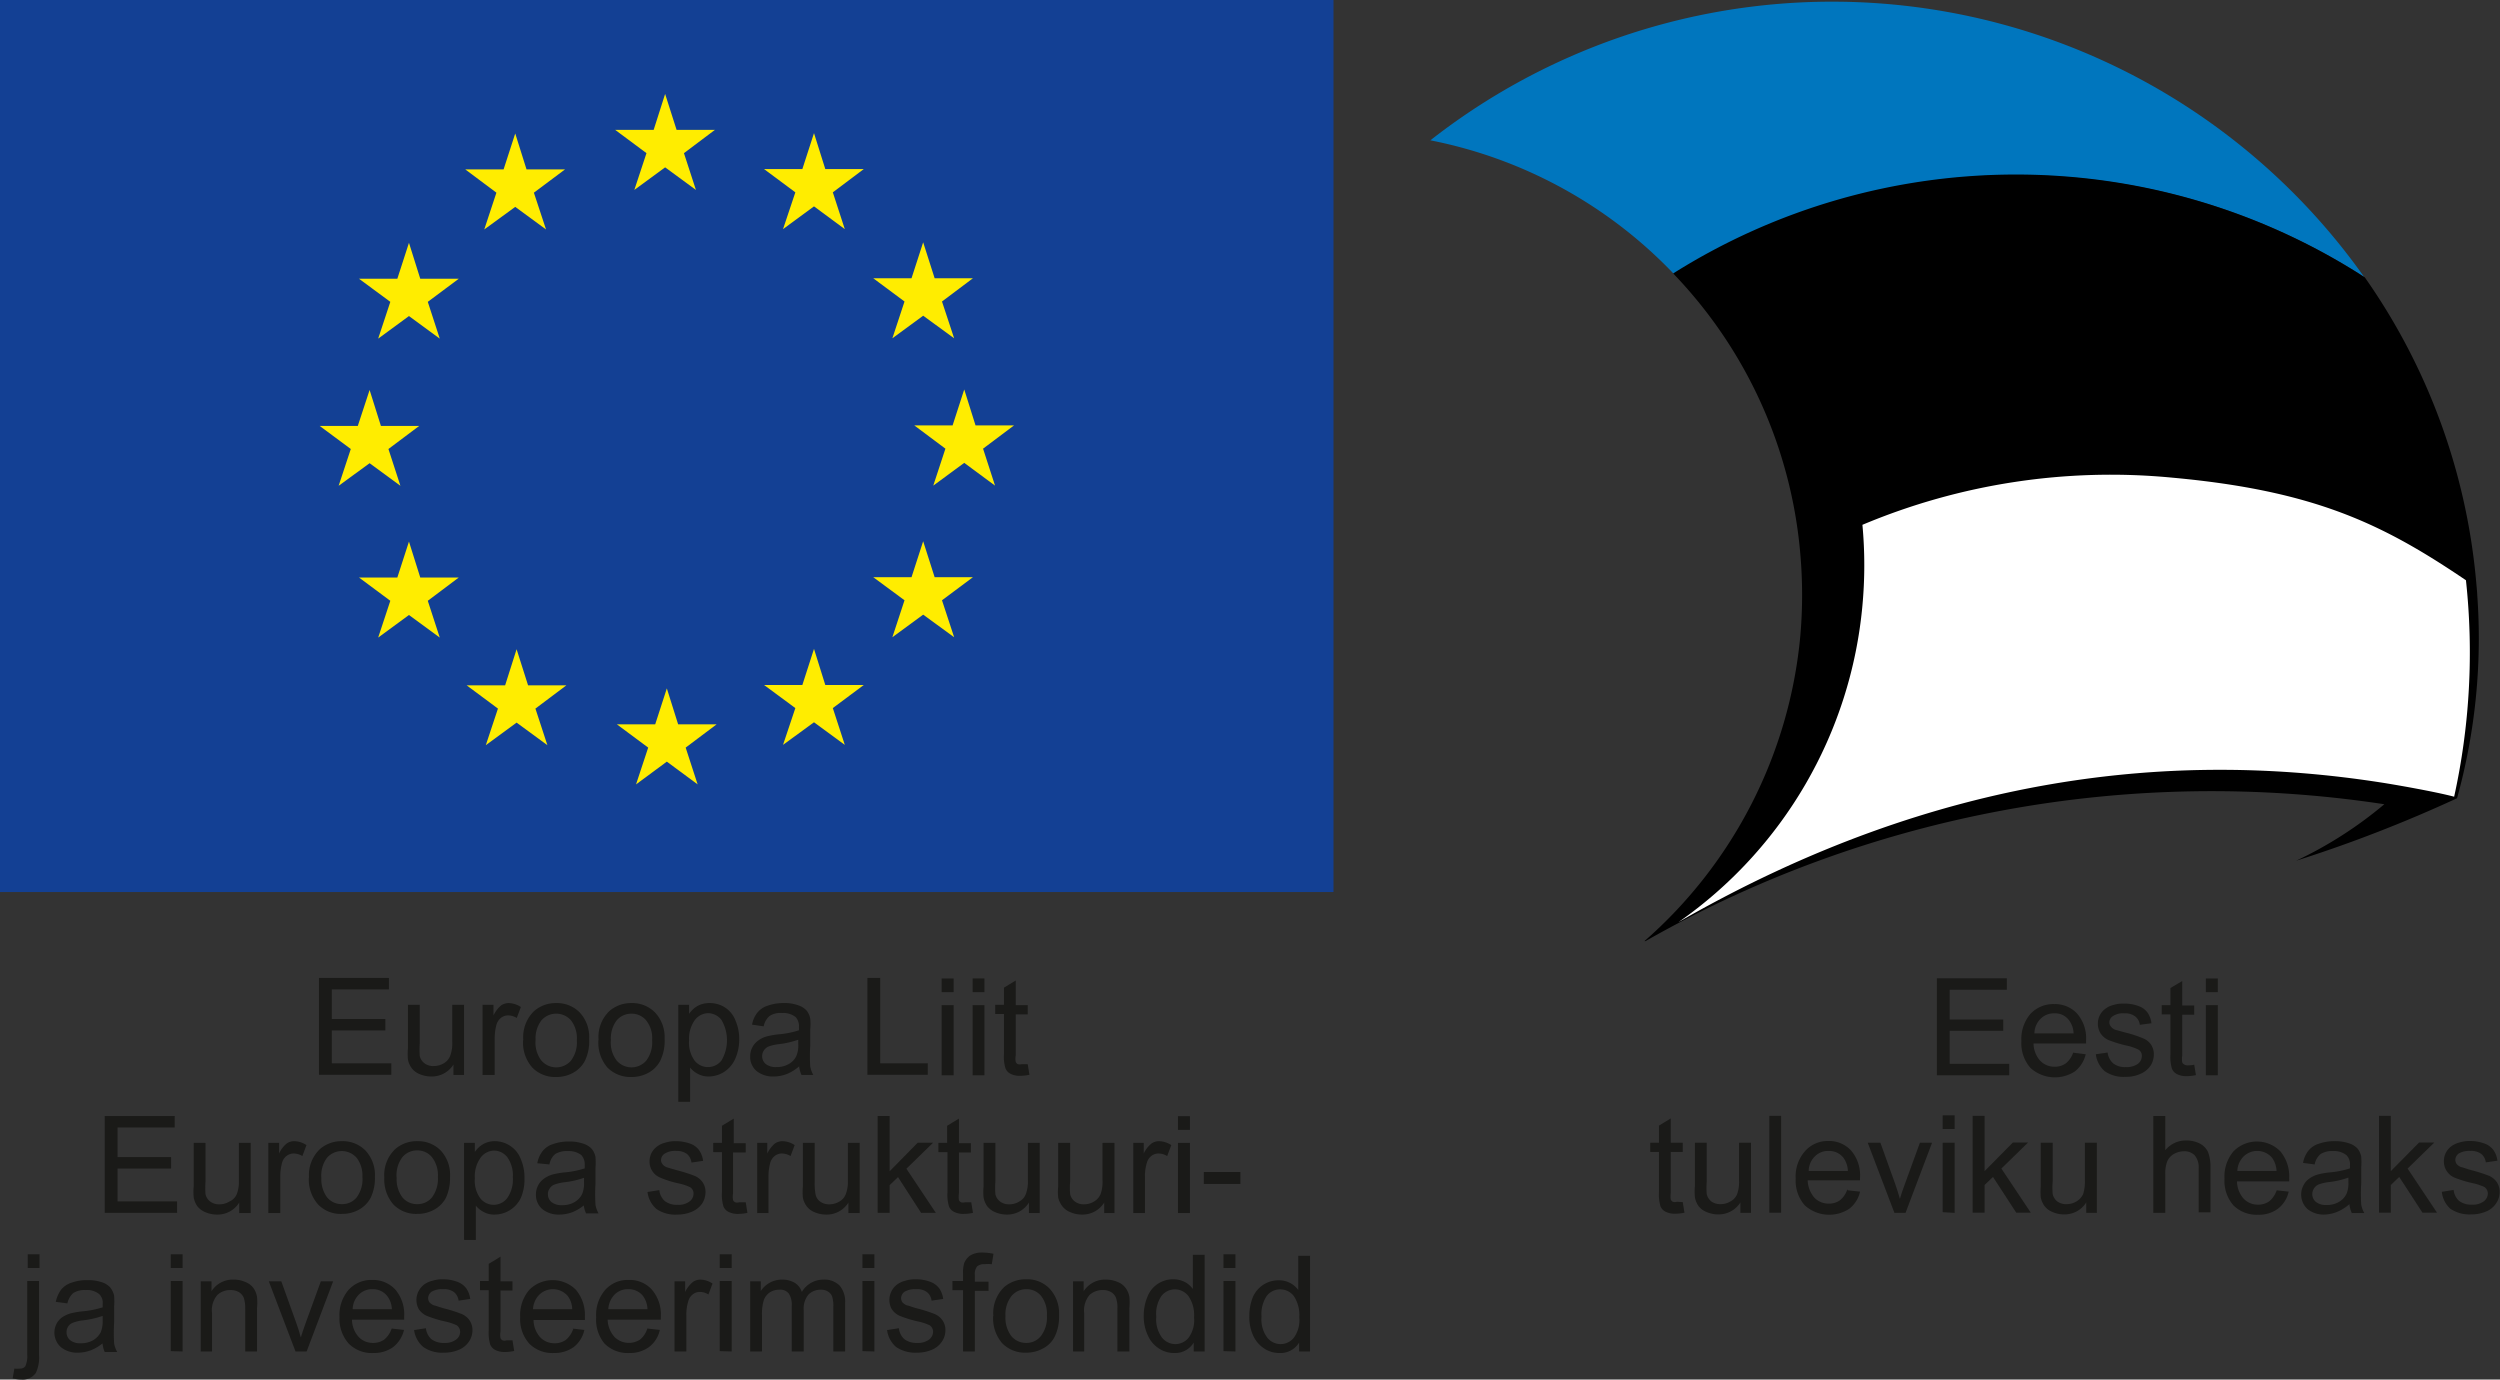 <svg id="Layer_1" data-name="Layer 1" xmlns="http://www.w3.org/2000/svg" viewBox="0 0 146.1 80.62"><rect x="0" y="0" width="146.1" height="80.62" fill="#333333" stroke="none"/><defs><style>.cls-1{fill:#1a1a18;}.cls-2{fill:#134094;}.cls-3{fill:#ffed00;}.cls-3,.cls-4,.cls-5,.cls-6{fill-rule:evenodd;}.cls-4{fill:#0076be;}.cls-5{fill:#fff;}</style></defs><polygon class="cls-1" points="18.64 62.81 18.64 57.15 22.73 57.15 22.73 57.82 19.39 57.82 19.39 59.55 22.52 59.55 22.52 60.22 19.39 60.22 19.39 62.14 22.87 62.14 22.87 62.81 18.64 62.81"/><path class="cls-1" d="M32.66,68.84v-.61a1.49,1.49,0,0,1-1.3.7,1.72,1.72,0,0,1-.68-.14,1.06,1.06,0,0,1-.46-.35,1.18,1.18,0,0,1-.22-.51,3.51,3.51,0,0,1,0-.65V64.74h.69V67a5.07,5.07,0,0,0,0,.73.73.73,0,0,0,.28.43.84.84,0,0,0,.53.16,1.14,1.14,0,0,0,.59-.16.86.86,0,0,0,.38-.44,2.07,2.07,0,0,0,.12-.8V64.74h.69v4.1Z" transform="translate(-6.16 -6.02)"/><path class="cls-1" d="M34.36,68.84v-4.1H35v.62a1.78,1.78,0,0,1,.44-.58.8.8,0,0,1,.45-.14,1.35,1.35,0,0,1,.71.23l-.24.64a1,1,0,0,0-.51-.15.68.68,0,0,0-.41.14.81.81,0,0,0-.26.38,3,3,0,0,0-.11.81v2.15Z" transform="translate(-6.16 -6.02)"/><path class="cls-1" d="M36.74,66.79a2.12,2.12,0,0,1,.64-1.69,1.92,1.92,0,0,1,1.29-.46,1.85,1.85,0,0,1,1.38.56,2.1,2.1,0,0,1,.54,1.53A2.65,2.65,0,0,1,40.35,68a1.69,1.69,0,0,1-.69.71,2,2,0,0,1-1,.25,1.85,1.85,0,0,1-1.39-.55,2.19,2.19,0,0,1-.54-1.59Zm.72,0A1.72,1.72,0,0,0,37.8,68a1.14,1.14,0,0,0,1.73,0,1.77,1.77,0,0,0,.34-1.2,1.7,1.7,0,0,0-.34-1.15,1.15,1.15,0,0,0-1.73,0A1.73,1.73,0,0,0,37.46,66.79Z" transform="translate(-6.16 -6.02)"/><path class="cls-1" d="M41.14,66.79a2.09,2.09,0,0,1,.64-1.69,1.92,1.92,0,0,1,1.29-.46,1.85,1.85,0,0,1,1.38.56A2.1,2.1,0,0,1,45,66.73,2.66,2.66,0,0,1,44.75,68a1.69,1.69,0,0,1-.69.71,2,2,0,0,1-1,.25,1.89,1.89,0,0,1-1.4-.55,2.23,2.23,0,0,1-.53-1.59Zm.72,0A1.72,1.72,0,0,0,42.2,68a1.14,1.14,0,0,0,1.73,0,1.77,1.77,0,0,0,.34-1.2,1.65,1.65,0,0,0-.35-1.15,1.09,1.09,0,0,0-.85-.39,1.11,1.11,0,0,0-.87.39A1.73,1.73,0,0,0,41.86,66.79Z" transform="translate(-6.16 -6.02)"/><path class="cls-1" d="M45.8,70.41V64.74h.63v.53a1.5,1.5,0,0,1,.51-.47,1.42,1.42,0,0,1,.68-.16,1.64,1.64,0,0,1,.93.27,1.6,1.6,0,0,1,.6.77,2.65,2.65,0,0,1,.21,1.07,2.8,2.8,0,0,1-.23,1.14,1.76,1.76,0,0,1-.65.77,1.69,1.69,0,0,1-.91.27,1.26,1.26,0,0,1-.62-.15,1.42,1.42,0,0,1-.46-.37v2Zm.63-3.6A1.8,1.8,0,0,0,46.75,68a1,1,0,0,0,1.57,0,2.34,2.34,0,0,0,0-2.38,1,1,0,0,0-.77-.39,1,1,0,0,0-.79.41A1.86,1.86,0,0,0,46.43,66.81Z" transform="translate(-6.16 -6.02)"/><path class="cls-1" d="M52.87,68.33a2.54,2.54,0,0,1-.74.46,2.15,2.15,0,0,1-.77.14,1.51,1.51,0,0,1-1-.33,1.09,1.09,0,0,1-.36-.84,1.16,1.16,0,0,1,.14-.56,1.12,1.12,0,0,1,.36-.39,1.43,1.43,0,0,1,.5-.23,5,5,0,0,1,.61-.11,5.27,5.27,0,0,0,1.24-.24,1.53,1.53,0,0,0,0-.18.79.79,0,0,0-.2-.6,1.2,1.2,0,0,0-.79-.23,1.16,1.16,0,0,0-.72.17,1.05,1.05,0,0,0-.35.61l-.68-.1a1.56,1.56,0,0,1,.31-.7,1.25,1.25,0,0,1,.61-.41,2.67,2.67,0,0,1,.93-.15,2.27,2.27,0,0,1,.85.13,1.12,1.12,0,0,1,.49.31,1.07,1.07,0,0,1,.21.47,3.13,3.13,0,0,1,0,.64v.93a10,10,0,0,0,0,1.22,1.58,1.58,0,0,0,.18.5H53a1.59,1.59,0,0,1-.14-.51Zm-.06-1.55a5.15,5.15,0,0,1-1.13.26,2.64,2.64,0,0,0-.61.14.61.61,0,0,0-.27.23.6.6,0,0,0,.11.79.94.94,0,0,0,.62.18,1.38,1.38,0,0,0,.71-.17,1.06,1.06,0,0,0,.46-.48,1.62,1.62,0,0,0,.11-.7Z" transform="translate(-6.16 -6.02)"/><polygon class="cls-1" points="50.69 62.81 50.69 57.15 51.44 57.15 51.44 62.14 54.22 62.14 54.22 62.81 50.69 62.81"/><path class="cls-1" d="M61.19,64v-.8h.7V64Zm0,4.86v-4.1h.7v4.1Z" transform="translate(-6.16 -6.02)"/><path class="cls-1" d="M63,64v-.8h.69V64Zm0,4.86v-4.1h.69v4.1Z" transform="translate(-6.16 -6.02)"/><path class="cls-1" d="M66.22,68.21l.1.62a2.59,2.59,0,0,1-.52.06,1.18,1.18,0,0,1-.59-.12.6.6,0,0,1-.29-.32,2.27,2.27,0,0,1-.09-.81V65.28h-.51v-.54h.51v-1l.69-.42v1.44h.7v.54h-.7v2.39a1.09,1.09,0,0,0,0,.39.25.25,0,0,0,.12.13.46.46,0,0,0,.23,0Z" transform="translate(-6.16 -6.02)"/><polygon class="cls-1" points="6.12 70.88 6.12 65.22 10.21 65.22 10.21 65.89 6.87 65.89 6.87 67.62 10 67.62 10 68.29 6.87 68.29 6.87 70.21 10.35 70.21 10.35 70.88 6.12 70.88"/><path class="cls-1" d="M20.14,76.91V76.3a1.49,1.49,0,0,1-1.3.7,1.72,1.72,0,0,1-.68-.14,1.16,1.16,0,0,1-.47-.35,1.31,1.31,0,0,1-.21-.51,3.51,3.51,0,0,1,0-.65V72.81h.69v2.27a5.07,5.07,0,0,0,0,.73.73.73,0,0,0,.28.43.84.84,0,0,0,.53.16,1.08,1.08,0,0,0,.58-.16A.83.83,0,0,0,20,75.8a2.07,2.07,0,0,0,.12-.8V72.81h.69v4.1Z" transform="translate(-6.16 -6.02)"/><path class="cls-1" d="M21.84,76.91v-4.1h.63v.62a1.65,1.65,0,0,1,.44-.58.77.77,0,0,1,.45-.14,1.35,1.35,0,0,1,.71.23l-.24.64a1,1,0,0,0-.51-.15.68.68,0,0,0-.41.14.74.74,0,0,0-.26.38,3,3,0,0,0-.11.81v2.15Z" transform="translate(-6.16 -6.02)"/><path class="cls-1" d="M24.22,74.86a2.09,2.09,0,0,1,.64-1.69,1.92,1.92,0,0,1,1.29-.46,1.85,1.85,0,0,1,1.38.56,2.1,2.1,0,0,1,.54,1.53A2.65,2.65,0,0,1,27.83,76a1.69,1.69,0,0,1-.69.71,2,2,0,0,1-1,.25,1.82,1.82,0,0,1-1.39-.55,2.19,2.19,0,0,1-.54-1.59Zm.72,0A1.77,1.77,0,0,0,25.28,76a1.11,1.11,0,0,0,.87.39A1.08,1.08,0,0,0,27,76a1.77,1.77,0,0,0,.34-1.2A1.7,1.7,0,0,0,27,73.68a1.15,1.15,0,0,0-1.73,0A1.73,1.73,0,0,0,24.94,74.86Z" transform="translate(-6.16 -6.02)"/><path class="cls-1" d="M28.62,74.86a2.09,2.09,0,0,1,.64-1.69,1.91,1.91,0,0,1,1.28-.46,1.85,1.85,0,0,1,1.39.56,2.1,2.1,0,0,1,.53,1.53A2.8,2.8,0,0,1,32.23,76a1.69,1.69,0,0,1-.69.71,2,2,0,0,1-1,.25,1.85,1.85,0,0,1-1.39-.55,2.23,2.23,0,0,1-.53-1.59Zm.72,0A1.77,1.77,0,0,0,29.68,76a1.11,1.11,0,0,0,.86.39,1.09,1.09,0,0,0,.87-.4,1.83,1.83,0,0,0,.34-1.2,1.7,1.7,0,0,0-.35-1.15,1.09,1.09,0,0,0-.86-.39,1.11,1.11,0,0,0-.86.39A1.73,1.73,0,0,0,29.34,74.86Z" transform="translate(-6.16 -6.02)"/><path class="cls-1" d="M33.28,78.48V72.81h.63v.53a1.5,1.5,0,0,1,.51-.47,1.39,1.39,0,0,1,.68-.16A1.64,1.64,0,0,1,36,73a1.6,1.6,0,0,1,.6.77,2.67,2.67,0,0,1,.21,1.08A2.78,2.78,0,0,1,36.61,76a1.71,1.71,0,0,1-1.56,1,1.26,1.26,0,0,1-.62-.15,1.42,1.42,0,0,1-.46-.37v2Zm.63-3.6a1.74,1.74,0,0,0,.32,1.17,1,1,0,0,0,.77.38,1,1,0,0,0,.8-.39,1.89,1.89,0,0,0,.33-1.22,1.83,1.83,0,0,0-.32-1.17,1,1,0,0,0-.77-.39,1,1,0,0,0-.79.41A1.86,1.86,0,0,0,33.91,74.88Z" transform="translate(-6.16 -6.02)"/><path class="cls-1" d="M40.35,76.4a2.54,2.54,0,0,1-.74.46,2.19,2.19,0,0,1-.77.14,1.51,1.51,0,0,1-1-.33,1.09,1.09,0,0,1-.36-.84,1.16,1.16,0,0,1,.14-.56,1.12,1.12,0,0,1,.36-.39,1.64,1.64,0,0,1,.5-.23,5,5,0,0,1,.61-.11,5.27,5.27,0,0,0,1.24-.24,1.53,1.53,0,0,0,0-.18.79.79,0,0,0-.2-.6,1.2,1.2,0,0,0-.79-.23,1.29,1.29,0,0,0-.73.17,1,1,0,0,0-.34.61L37.56,74a1.6,1.6,0,0,1,.31-.71,1.25,1.25,0,0,1,.61-.41,2.67,2.67,0,0,1,.93-.15,2.49,2.49,0,0,1,.85.13,1.12,1.12,0,0,1,.49.31,1.07,1.07,0,0,1,.21.47,4.11,4.11,0,0,1,0,.64v.93a10,10,0,0,0,0,1.22,1.58,1.58,0,0,0,.18.5h-.73a1.59,1.59,0,0,1-.14-.51Zm-.06-1.55a5.15,5.15,0,0,1-1.13.26,2.64,2.64,0,0,0-.61.14.56.56,0,0,0-.27.23.54.54,0,0,0-.1.33.59.59,0,0,0,.21.46.94.94,0,0,0,.62.18,1.38,1.38,0,0,0,.71-.17,1.12,1.12,0,0,0,.46-.48,1.62,1.62,0,0,0,.11-.7Z" transform="translate(-6.16 -6.02)"/><path class="cls-1" d="M44,75.68l.69-.11a1,1,0,0,0,.32.64,1.16,1.16,0,0,0,.74.22,1.07,1.07,0,0,0,.71-.2.56.56,0,0,0,.23-.45.43.43,0,0,0-.2-.38,3,3,0,0,0-.71-.23,5.72,5.72,0,0,1-1.06-.34,1,1,0,0,1-.45-.39,1,1,0,0,1-.15-.54,1.07,1.07,0,0,1,.12-.51,1.1,1.1,0,0,1,.35-.39,1.2,1.2,0,0,1,.44-.2,1.89,1.89,0,0,1,.6-.09,2.48,2.48,0,0,1,.85.14,1.09,1.09,0,0,1,.53.38,1.39,1.39,0,0,1,.24.63l-.68.1a.79.79,0,0,0-.26-.5,1,1,0,0,0-.63-.18,1.15,1.15,0,0,0-.68.16.47.47,0,0,0-.21.37.4.4,0,0,0,.09.25.6.6,0,0,0,.26.18l.62.18a8.65,8.65,0,0,1,1,.32,1.07,1.07,0,0,1,.46.37,1,1,0,0,1,.17.59,1.24,1.24,0,0,1-.2.66,1.39,1.39,0,0,1-.59.47,2.13,2.13,0,0,1-.86.17,1.93,1.93,0,0,1-1.22-.33A1.56,1.56,0,0,1,44,75.68Z" transform="translate(-6.16 -6.02)"/><path class="cls-1" d="M49.74,76.28l.1.62a2.59,2.59,0,0,1-.52.06,1.18,1.18,0,0,1-.59-.12.62.62,0,0,1-.29-.31,2.38,2.38,0,0,1-.09-.82V73.35h-.51v-.54h.51v-1l.69-.42v1.44h.7v.54H49v2.39a1.09,1.09,0,0,0,0,.39.25.25,0,0,0,.12.13.39.39,0,0,0,.24,0Z" transform="translate(-6.16 -6.02)"/><path class="cls-1" d="M50.41,76.91v-4.1H51v.62a1.78,1.78,0,0,1,.44-.58.8.8,0,0,1,.45-.14,1.35,1.35,0,0,1,.71.23l-.24.64a1,1,0,0,0-.51-.15.68.68,0,0,0-.41.14.81.81,0,0,0-.26.38,3,3,0,0,0-.11.81v2.15Z" transform="translate(-6.16 -6.02)"/><path class="cls-1" d="M55.74,76.91V76.3a1.49,1.49,0,0,1-1.3.7,1.72,1.72,0,0,1-.68-.14,1.06,1.06,0,0,1-.46-.35,1.18,1.18,0,0,1-.22-.51,3.51,3.51,0,0,1,0-.65V72.81h.69v2.27a3.63,3.63,0,0,0,.05.73.67.67,0,0,0,.27.43.86.86,0,0,0,.53.16,1.14,1.14,0,0,0,.59-.16.86.86,0,0,0,.38-.44,2.07,2.07,0,0,0,.12-.8V72.81h.69v4.1Z" transform="translate(-6.16 -6.02)"/><polygon class="cls-1" points="51.29 70.88 51.29 65.22 51.99 65.22 51.99 68.45 53.63 66.78 54.53 66.78 52.97 68.3 54.69 70.88 53.83 70.88 52.48 68.79 51.99 69.26 51.99 70.88 51.29 70.88"/><path class="cls-1" d="M62.92,76.28l.1.62a2.59,2.59,0,0,1-.52.06,1.21,1.21,0,0,1-.59-.12.62.62,0,0,1-.29-.31,2.38,2.38,0,0,1-.09-.82V73.35H61v-.54h.51v-1l.69-.42v1.44h.7v.54h-.7v2.39a1.4,1.4,0,0,0,0,.39.25.25,0,0,0,.12.13.41.41,0,0,0,.24,0Z" transform="translate(-6.16 -6.02)"/><path class="cls-1" d="M66.29,76.91V76.3A1.49,1.49,0,0,1,65,77a1.72,1.72,0,0,1-.68-.14,1.16,1.16,0,0,1-.47-.35,1.31,1.31,0,0,1-.21-.51,3.51,3.51,0,0,1,0-.65V72.81h.69v2.27a5.07,5.07,0,0,0,0,.73.73.73,0,0,0,.28.43.84.84,0,0,0,.53.16,1.08,1.08,0,0,0,.58-.16.83.83,0,0,0,.39-.44,2.07,2.07,0,0,0,.12-.8V72.81h.69v4.1Z" transform="translate(-6.16 -6.02)"/><path class="cls-1" d="M70.69,76.91V76.3a1.5,1.5,0,0,1-1.3.7,1.69,1.69,0,0,1-.68-.14,1.1,1.1,0,0,1-.47-.35A1.31,1.31,0,0,1,68,76a3.33,3.33,0,0,1,0-.65V72.81h.7v2.27a3.9,3.9,0,0,0,0,.73.73.73,0,0,0,.28.43.83.83,0,0,0,.52.16,1.11,1.11,0,0,0,.59-.16.92.92,0,0,0,.39-.44,2.1,2.1,0,0,0,.11-.8V72.81h.7v4.1Z" transform="translate(-6.16 -6.02)"/><path class="cls-1" d="M72.39,76.91v-4.1H73v.62a1.65,1.65,0,0,1,.45-.58.77.77,0,0,1,.44-.14,1.38,1.38,0,0,1,.72.23l-.24.64a1,1,0,0,0-.51-.15.68.68,0,0,0-.41.14.74.74,0,0,0-.26.38,2.64,2.64,0,0,0-.12.81v2.15Z" transform="translate(-6.16 -6.02)"/><path class="cls-1" d="M75,72.05v-.8h.7v.8Zm0,4.86v-4.1h.7v4.1Z" transform="translate(-6.16 -6.02)"/><rect class="cls-1" x="70.35" y="68.49" width="2.14" height="0.7"/><path class="cls-1" d="M7.78,80.12v-.8h.69v.8ZM6.9,86.57,7,86a1.76,1.76,0,0,0,.33,0,.36.36,0,0,0,.31-.14,1.39,1.39,0,0,0,.11-.7V80.88h.69V85.2a2.07,2.07,0,0,1-.19,1.06.94.94,0,0,1-.84.38A2,2,0,0,1,6.9,86.57Z" transform="translate(-6.16 -6.02)"/><path class="cls-1" d="M12.22,84.47a2.58,2.58,0,0,1-.75.46,2.14,2.14,0,0,1-.76.14,1.48,1.48,0,0,1-1-.33,1.14,1.14,0,0,1-.23-1.39A1.07,1.07,0,0,1,9.8,83a1.64,1.64,0,0,1,.5-.23,5.26,5.26,0,0,1,.62-.11,5.5,5.5,0,0,0,1.24-.24v-.18a.71.71,0,0,0-.2-.59,1.13,1.13,0,0,0-.79-.24,1.27,1.27,0,0,0-.72.17,1.09,1.09,0,0,0-.35.61l-.68-.09a1.86,1.86,0,0,1,.31-.71,1.29,1.29,0,0,1,.61-.41,2.67,2.67,0,0,1,.93-.15,2.55,2.55,0,0,1,.86.13,1.08,1.08,0,0,1,.48.31,1.21,1.21,0,0,1,.22.47,4.51,4.51,0,0,1,0,.64v.93a9.93,9.93,0,0,0,0,1.22,1.5,1.5,0,0,0,.18.5h-.73a1.59,1.59,0,0,1-.13-.51Zm-.06-1.55a5.26,5.26,0,0,1-1.14.26,2.52,2.52,0,0,0-.6.14.58.58,0,0,0-.37.56.59.59,0,0,0,.21.46.91.91,0,0,0,.61.18,1.42,1.42,0,0,0,.72-.17,1.18,1.18,0,0,0,.46-.48,1.79,1.79,0,0,0,.11-.7Z" transform="translate(-6.16 -6.02)"/><path class="cls-1" d="M16.14,80.12v-.8h.69v.8Zm0,4.86v-4.1h.69V85Z" transform="translate(-6.16 -6.02)"/><path class="cls-1" d="M17.89,85v-4.1h.63v.58a1.47,1.47,0,0,1,1.3-.68,1.65,1.65,0,0,1,.68.14,1.08,1.08,0,0,1,.47.35,1.31,1.31,0,0,1,.21.51,3.54,3.54,0,0,1,0,.68V85h-.69v-2.5a2,2,0,0,0-.08-.63.73.73,0,0,0-.29-.34,1,1,0,0,0-.49-.12,1.1,1.1,0,0,0-.76.28,1.37,1.37,0,0,0-.32,1.07V85Z" transform="translate(-6.16 -6.02)"/><path class="cls-1" d="M23.43,85l-1.56-4.1h.73l.88,2.45c.1.27.18.54.26.83.07-.22.15-.48.26-.78l.91-2.5h.72L24.08,85Z" transform="translate(-6.16 -6.02)"/><path class="cls-1" d="M29.05,83.66l.72.08a1.79,1.79,0,0,1-.63,1,1.92,1.92,0,0,1-1.18.35,1.89,1.89,0,0,1-1.42-.55A2.18,2.18,0,0,1,26,83a2.27,2.27,0,0,1,.53-1.6,1.8,1.8,0,0,1,1.39-.58,1.77,1.77,0,0,1,1.34.56,2.23,2.23,0,0,1,.52,1.58v.18H26.73a1.54,1.54,0,0,0,.38,1,1.13,1.13,0,0,0,.86.36,1.09,1.09,0,0,0,.65-.2,1.42,1.42,0,0,0,.43-.64Zm-2.28-1.13h2.29a1.33,1.33,0,0,0-.27-.77,1.06,1.06,0,0,0-.86-.4,1.07,1.07,0,0,0-.8.32A1.23,1.23,0,0,0,26.77,82.53Z" transform="translate(-6.16 -6.02)"/><path class="cls-1" d="M30.36,83.75l.69-.11a1,1,0,0,0,.32.64,1.16,1.16,0,0,0,.74.22,1.07,1.07,0,0,0,.71-.2.56.56,0,0,0,.23-.45.46.46,0,0,0-.2-.38,3,3,0,0,0-.71-.23,6.9,6.9,0,0,1-1.06-.33,1.09,1.09,0,0,1-.45-.39,1.11,1.11,0,0,1,0-1.06,1.17,1.17,0,0,1,.34-.39,1.35,1.35,0,0,1,.45-.2,1.89,1.89,0,0,1,.6-.09,2.38,2.38,0,0,1,.84.14,1.14,1.14,0,0,1,.54.38,1.39,1.39,0,0,1,.24.63l-.68.1a.75.75,0,0,0-.27-.5.94.94,0,0,0-.62-.17,1.22,1.22,0,0,0-.69.15.48.48,0,0,0-.2.37.44.44,0,0,0,.08.25.71.71,0,0,0,.27.18c.07,0,.27.09.61.18a8.37,8.37,0,0,1,1,.32,1.07,1.07,0,0,1,.46.37,1,1,0,0,1,.17.59,1.17,1.17,0,0,1-.21.66,1.3,1.3,0,0,1-.58.47,2.18,2.18,0,0,1-.87.17,1.92,1.92,0,0,1-1.21-.33A1.56,1.56,0,0,1,30.36,83.75Z" transform="translate(-6.16 -6.02)"/><path class="cls-1" d="M36.11,84.35l.1.62a2.59,2.59,0,0,1-.52.06,1.18,1.18,0,0,1-.59-.12.62.62,0,0,1-.29-.31,2.38,2.38,0,0,1-.09-.82V81.42h-.51v-.54h.51v-1l.69-.42v1.44h.7v.54h-.7v2.39a1.09,1.09,0,0,0,0,.39.25.25,0,0,0,.12.13.37.37,0,0,0,.23,0Z" transform="translate(-6.16 -6.02)"/><path class="cls-1" d="M39.6,83.66l.71.08a1.72,1.72,0,0,1-.62,1,1.92,1.92,0,0,1-1.18.35,1.89,1.89,0,0,1-1.42-.55A2.14,2.14,0,0,1,36.56,83a2.27,2.27,0,0,1,.53-1.6,1.92,1.92,0,0,1,2.73,0,2.28,2.28,0,0,1,.52,1.58,1.36,1.36,0,0,1,0,.18h-3a1.54,1.54,0,0,0,.38,1,1.13,1.13,0,0,0,.86.36,1.09,1.09,0,0,0,.65-.2,1.42,1.42,0,0,0,.43-.64Zm-2.29-1.13H39.6a1.33,1.33,0,0,0-.26-.77,1.14,1.14,0,0,0-1.66-.08A1.29,1.29,0,0,0,37.31,82.53Z" transform="translate(-6.16 -6.02)"/><path class="cls-1" d="M44,83.66l.72.08a1.69,1.69,0,0,1-.63,1,1.89,1.89,0,0,1-1.17.35,1.91,1.91,0,0,1-1.43-.55A2.18,2.18,0,0,1,41,83a2.23,2.23,0,0,1,.53-1.6,1.76,1.76,0,0,1,1.38-.58,1.74,1.74,0,0,1,1.34.56,2.23,2.23,0,0,1,.53,1.58s0,.1,0,.18H41.67a1.59,1.59,0,0,0,.39,1,1.19,1.19,0,0,0,1.51.16,1.33,1.33,0,0,0,.42-.64Zm-2.28-1.13H44a1.4,1.4,0,0,0-.26-.77,1.06,1.06,0,0,0-.86-.4,1.09,1.09,0,0,0-.81.32A1.33,1.33,0,0,0,41.71,82.53Z" transform="translate(-6.16 -6.02)"/><path class="cls-1" d="M45.58,85v-4.1h.62v.62a1.76,1.76,0,0,1,.45-.58.77.77,0,0,1,.44-.14,1.33,1.33,0,0,1,.71.23l-.24.64a.94.94,0,0,0-.5-.15.66.66,0,0,0-.41.14.74.74,0,0,0-.26.38,2.64,2.64,0,0,0-.12.81V85Z" transform="translate(-6.16 -6.02)"/><path class="cls-1" d="M48.22,80.12v-.8h.7v.8Zm0,4.86v-4.1h.7V85Z" transform="translate(-6.16 -6.02)"/><path class="cls-1" d="M50,85v-4.1h.62v.57a1.47,1.47,0,0,1,1.24-.67,1.44,1.44,0,0,1,.75.19,1,1,0,0,1,.41.53,1.46,1.46,0,0,1,1.26-.72,1.27,1.27,0,0,1,.94.34,1.44,1.44,0,0,1,.33,1V85h-.69V82.39a1.81,1.81,0,0,0-.07-.6.57.57,0,0,0-.24-.29.73.73,0,0,0-.42-.11,1,1,0,0,0-.72.28,1.28,1.28,0,0,0-.28.92V85h-.7V82.31a1.17,1.17,0,0,0-.17-.69.63.63,0,0,0-.56-.23,1,1,0,0,0-.54.15.91.91,0,0,0-.36.45,2.72,2.72,0,0,0-.11.86V85Z" transform="translate(-6.16 -6.02)"/><path class="cls-1" d="M56.56,80.12v-.8h.7v.8Zm0,4.86v-4.1h.7V85Z" transform="translate(-6.16 -6.02)"/><path class="cls-1" d="M58,83.75l.69-.11a1,1,0,0,0,.32.64,1.16,1.16,0,0,0,.74.22,1.07,1.07,0,0,0,.71-.2.59.59,0,0,0,.23-.45.46.46,0,0,0-.2-.38,3.17,3.17,0,0,0-.71-.23,6.9,6.9,0,0,1-1.06-.33,1.09,1.09,0,0,1-.45-.39,1.11,1.11,0,0,1,0-1.06,1.07,1.07,0,0,1,.34-.39,1.39,1.39,0,0,1,.44-.2,2,2,0,0,1,.61-.09,2.38,2.38,0,0,1,.84.14,1.14,1.14,0,0,1,.54.38,1.39,1.39,0,0,1,.24.63l-.68.1a.75.75,0,0,0-.27-.5.94.94,0,0,0-.62-.17,1.22,1.22,0,0,0-.69.15.48.48,0,0,0-.2.37.44.44,0,0,0,.08.25.71.71,0,0,0,.27.18c.07,0,.27.09.61.18a8.37,8.37,0,0,1,1,.32,1.07,1.07,0,0,1,.46.37,1,1,0,0,1,.17.59,1.17,1.17,0,0,1-.21.66,1.3,1.3,0,0,1-.58.47,2.18,2.18,0,0,1-.87.17,2,2,0,0,1-1.22-.33A1.59,1.59,0,0,1,58,83.75Z" transform="translate(-6.16 -6.02)"/><path class="cls-1" d="M62.44,85V81.42h-.62v-.54h.62v-.44a1.88,1.88,0,0,1,.07-.61,1,1,0,0,1,.35-.44,1.31,1.31,0,0,1,.71-.17,3.14,3.14,0,0,1,.65.07l-.1.61a2,2,0,0,0-.41,0,.62.62,0,0,0-.45.13.73.73,0,0,0-.13.51v.38h.8v.54h-.8V85Z" transform="translate(-6.16 -6.02)"/><path class="cls-1" d="M64.21,82.93a2.12,2.12,0,0,1,.63-1.69,1.94,1.94,0,0,1,1.29-.46,1.82,1.82,0,0,1,1.38.56,2.1,2.1,0,0,1,.54,1.53,2.65,2.65,0,0,1-.24,1.24,1.58,1.58,0,0,1-.69.71,2,2,0,0,1-1,.25,1.85,1.85,0,0,1-1.39-.55,2.23,2.23,0,0,1-.53-1.59Zm.71,0a1.77,1.77,0,0,0,.35,1.18,1.11,1.11,0,0,0,.86.39,1.07,1.07,0,0,0,.86-.4,1.77,1.77,0,0,0,.35-1.2A1.7,1.7,0,0,0,67,81.75a1.09,1.09,0,0,0-.86-.39,1.11,1.11,0,0,0-.86.39A1.73,1.73,0,0,0,64.92,82.93Z" transform="translate(-6.16 -6.02)"/><path class="cls-1" d="M68.87,85v-4.1h.62v.58a1.48,1.48,0,0,1,1.31-.68,1.72,1.72,0,0,1,.68.14,1,1,0,0,1,.46.35,1.18,1.18,0,0,1,.22.51,3.54,3.54,0,0,1,0,.68V85h-.7v-2.5a1.72,1.72,0,0,0-.08-.63.68.68,0,0,0-.29-.34.9.9,0,0,0-.48-.12,1.13,1.13,0,0,0-.77.28,1.41,1.41,0,0,0-.32,1.07V85Z" transform="translate(-6.16 -6.02)"/><path class="cls-1" d="M75.92,85v-.52a1.26,1.26,0,0,1-1.14.61,1.59,1.59,0,0,1-.9-.27,1.71,1.71,0,0,1-.64-.76A2.59,2.59,0,0,1,73,82.93a2.82,2.82,0,0,1,.21-1.11,1.58,1.58,0,0,1,.61-.77,1.63,1.63,0,0,1,.92-.27,1.46,1.46,0,0,1,.66.16,1.33,1.33,0,0,1,.47.41v-2h.69V85Zm-2.19-2a1.79,1.79,0,0,0,.33,1.18,1,1,0,0,0,.78.39,1,1,0,0,0,.78-.37A1.74,1.74,0,0,0,75.94,83a1.93,1.93,0,0,0-.33-1.24,1,1,0,0,0-.8-.39,1,1,0,0,0-.77.38A1.84,1.84,0,0,0,73.73,82.93Z" transform="translate(-6.16 -6.02)"/><path class="cls-1" d="M77.66,80.12v-.8h.7v.8Zm0,4.86v-4.1h.7V85Z" transform="translate(-6.16 -6.02)"/><path class="cls-1" d="M82.08,85v-.52a1.27,1.27,0,0,1-1.15.61,1.59,1.59,0,0,1-.9-.27,1.78,1.78,0,0,1-.64-.76,2.59,2.59,0,0,1-.22-1.11,3,3,0,0,1,.2-1.11,1.63,1.63,0,0,1,1.53-1,1.4,1.4,0,0,1,.66.16,1.33,1.33,0,0,1,.47.41v-2h.69V85Zm-2.2-2a1.79,1.79,0,0,0,.33,1.18,1,1,0,0,0,.79.39,1,1,0,0,0,.77-.37A1.74,1.74,0,0,0,82.09,83a2,2,0,0,0-.32-1.24,1,1,0,0,0-.8-.39,1,1,0,0,0-.78.38A1.91,1.91,0,0,0,79.88,82.93Z" transform="translate(-6.16 -6.02)"/><rect class="cls-2" width="77.93" height="52.13"/><polygon class="cls-3" points="39.54 7.59 41.78 7.59 39.97 8.95 40.67 11.1 38.87 9.78 37.07 11.1 37.78 8.95 35.95 7.59 38.2 7.59 38.87 5.49 39.54 7.59"/><polygon class="cls-3" points="39.63 42.33 41.88 42.33 40.07 43.69 40.77 45.84 38.97 44.51 37.17 45.84 37.88 43.69 36.05 42.33 38.29 42.33 38.97 40.23 39.63 42.33"/><polygon class="cls-3" points="48.23 40.03 50.48 40.03 48.67 41.38 49.37 43.53 47.57 42.21 45.76 43.53 46.48 41.38 44.65 40.03 46.89 40.03 47.57 37.92 48.23 40.03"/><polygon class="cls-3" points="48.23 9.88 50.48 9.88 48.67 11.24 49.37 13.39 47.57 12.06 45.76 13.39 46.48 11.24 44.65 9.88 46.89 9.88 47.57 7.78 48.23 9.88"/><polygon class="cls-3" points="54.62 16.26 56.86 16.26 55.05 17.62 55.76 19.77 53.95 18.45 52.15 19.77 52.86 17.62 51.03 16.26 53.27 16.26 53.95 14.16 54.62 16.26"/><polygon class="cls-3" points="54.62 33.73 56.86 33.73 55.05 35.08 55.76 37.24 53.95 35.92 52.15 37.24 52.86 35.08 51.03 33.73 53.27 33.73 53.95 31.63 54.62 33.73"/><polygon class="cls-3" points="57.01 24.86 59.26 24.86 57.45 26.22 58.15 28.38 56.35 27.05 54.54 28.38 55.25 26.22 53.43 24.86 55.67 24.86 56.35 22.76 57.01 24.86"/><polygon class="cls-3" points="30.77 9.9 33.02 9.9 31.2 11.26 31.91 13.41 30.11 12.09 28.3 13.41 29.01 11.26 27.19 9.9 29.43 9.9 30.11 7.8 30.77 9.9"/><polygon class="cls-3" points="24.56 16.29 26.81 16.29 25 17.64 25.7 19.79 23.9 18.47 22.1 19.79 22.81 17.64 20.98 16.29 23.22 16.29 23.9 14.19 24.56 16.29"/><polygon class="cls-3" points="22.26 24.89 24.5 24.89 22.7 26.24 23.4 28.39 21.6 27.07 19.79 28.39 20.5 26.24 18.68 24.89 20.91 24.89 21.6 22.79 22.26 24.89"/><polygon class="cls-3" points="24.56 33.75 26.81 33.75 25 35.11 25.7 37.26 23.9 35.94 22.1 37.26 22.81 35.11 20.98 33.75 23.22 33.75 23.9 31.65 24.56 33.75"/><polygon class="cls-3" points="30.86 40.05 33.1 40.05 31.29 41.41 31.99 43.55 30.19 42.23 28.39 43.55 29.1 41.41 27.27 40.05 29.52 40.05 30.19 37.94 30.86 40.05"/><path class="cls-4" d="M127.5,16.41A37.39,37.39,0,0,1,144,22l.33.22a38.08,38.08,0,0,0-54.58-8A26.8,26.8,0,0,1,104,22.05,37.52,37.52,0,0,1,127.5,16.41Z" transform="translate(-6.16 -6.02)"/><path class="cls-5" d="M150.9,40.36h0v0Z" transform="translate(-6.16 -6.02)"/><path class="cls-6" d="M150.93,40.79c0-.12-.05-.64-.06-.75a36.57,36.57,0,0,0-6.51-17.81L144,22a37.59,37.59,0,0,0-40.06,0,26.93,26.93,0,0,1,7.43,16.39,27.49,27.49,0,0,1,0,4.8,27,27,0,0,1-9.11,17.83l.06,0a66.88,66.88,0,0,1,43.18-8,23.66,23.66,0,0,1-5.15,3.3,80.8,80.8,0,0,0,9.4-3.65h0A35,35,0,0,0,150.93,40.79Z" transform="translate(-6.16 -6.02)"/><path class="cls-5" d="M150.27,39.93c-4.83-3.27-8.81-5.24-17.21-6A37.47,37.47,0,0,0,115,36.69a25.66,25.66,0,0,1,0,4.72,25.36,25.36,0,0,1-10.75,18.5c15.29-8.79,29.2-10,41-8.17.79.12,3.21.54,4.33.84A39.22,39.22,0,0,0,150.27,39.93Z" transform="translate(-6.16 -6.02)"/><polygon class="cls-1" points="113.19 62.84 113.19 57.17 117.28 57.17 117.28 57.84 113.94 57.84 113.94 59.58 117.07 59.58 117.07 60.24 113.94 60.24 113.94 62.17 117.42 62.17 117.42 62.84 113.19 62.84"/><path class="cls-1" d="M127.33,67.54l.72.09a1.8,1.8,0,0,1-.63,1,2.13,2.13,0,0,1-2.6-.2,2.18,2.18,0,0,1-.53-1.56,2.27,2.27,0,0,1,.53-1.6,1.82,1.82,0,0,1,1.39-.57,1.74,1.74,0,0,1,1.34.56,2.19,2.19,0,0,1,.52,1.57V67H125a1.53,1.53,0,0,0,.38,1,1.15,1.15,0,0,0,.86.36,1.09,1.09,0,0,0,.65-.2,1.36,1.36,0,0,0,.43-.64Zm-2.28-1.13h2.29a1.33,1.33,0,0,0-.27-.77,1,1,0,0,0-.86-.4,1.09,1.09,0,0,0-.8.32A1.23,1.23,0,0,0,125.05,66.41Z" transform="translate(-6.16 -6.02)"/><path class="cls-1" d="M128.64,67.63l.69-.1a1,1,0,0,0,.32.63,1.11,1.11,0,0,0,.74.22,1.14,1.14,0,0,0,.71-.19.58.58,0,0,0,.23-.46.41.41,0,0,0-.2-.37,2.84,2.84,0,0,0-.71-.24,6.9,6.9,0,0,1-1.06-.33,1.09,1.09,0,0,1-.45-.39,1.06,1.06,0,0,1-.15-.55,1.06,1.06,0,0,1,.47-.9,1.2,1.2,0,0,1,.44-.2,1.9,1.9,0,0,1,.6-.08,2.26,2.26,0,0,1,.85.14,1.08,1.08,0,0,1,.53.37,1.38,1.38,0,0,1,.24.64l-.68.09a.71.71,0,0,0-.27-.49.94.94,0,0,0-.62-.18,1.08,1.08,0,0,0-.68.16.45.45,0,0,0-.21.37.36.36,0,0,0,.09.24.54.54,0,0,0,.26.19l.62.17a6.76,6.76,0,0,1,1,.33,1,1,0,0,1,.46.36,1,1,0,0,1,.17.59,1.22,1.22,0,0,1-.2.66,1.39,1.39,0,0,1-.59.47,2,2,0,0,1-.86.17,1.93,1.93,0,0,1-1.22-.33A1.56,1.56,0,0,1,128.64,67.63Z" transform="translate(-6.16 -6.02)"/><path class="cls-1" d="M134.39,68.24l.1.61a2.59,2.59,0,0,1-.52.06,1.18,1.18,0,0,1-.59-.12.62.62,0,0,1-.29-.31,2.34,2.34,0,0,1-.09-.82V65.3h-.51v-.54H133v-1l.69-.41v1.43h.7v.54h-.7v2.4a1,1,0,0,0,0,.38.22.22,0,0,0,.12.13.39.39,0,0,0,.24.05A1.85,1.85,0,0,0,134.39,68.24Z" transform="translate(-6.16 -6.02)"/><path class="cls-1" d="M135.07,64v-.8h.7V64Zm0,4.86v-4.1h.7v4.1Z" transform="translate(-6.16 -6.02)"/><path class="cls-1" d="M104.5,76.27l.1.62a2.59,2.59,0,0,1-.52.06,1.18,1.18,0,0,1-.59-.12.62.62,0,0,1-.29-.31,2.38,2.38,0,0,1-.09-.82V73.34h-.51V72.8h.51v-1l.69-.42V72.8h.7v.54h-.7v2.39a1.4,1.4,0,0,0,0,.39.25.25,0,0,0,.12.13.39.39,0,0,0,.24,0Z" transform="translate(-6.16 -6.02)"/><path class="cls-1" d="M107.87,76.9v-.61a1.5,1.5,0,0,1-1.3.7,1.72,1.72,0,0,1-.68-.14,1.1,1.1,0,0,1-.47-.35,1.31,1.31,0,0,1-.21-.51,3.51,3.51,0,0,1,0-.65V72.8h.69v2.27a5.07,5.07,0,0,0,0,.73.78.78,0,0,0,.28.44.9.9,0,0,0,.53.15,1.1,1.1,0,0,0,.58-.16.85.85,0,0,0,.39-.43,2.19,2.19,0,0,0,.11-.81V72.8h.7v4.1Z" transform="translate(-6.16 -6.02)"/><rect class="cls-1" x="103.4" y="65.21" width="0.69" height="5.66"/><path class="cls-1" d="M114.14,75.58l.72.08a1.72,1.72,0,0,1-.63,1,2.13,2.13,0,0,1-2.6-.2,2.18,2.18,0,0,1-.53-1.56,2.23,2.23,0,0,1,.54-1.6A1.76,1.76,0,0,1,113,72.7a1.74,1.74,0,0,1,1.34.56,2.23,2.23,0,0,1,.52,1.58V75h-3.06a1.67,1.67,0,0,0,.38,1,1.15,1.15,0,0,0,.86.36,1.07,1.07,0,0,0,.65-.2,1.34,1.34,0,0,0,.43-.64Zm-2.28-1.13h2.29a1.4,1.4,0,0,0-.26-.77,1.06,1.06,0,0,0-.86-.4,1.09,1.09,0,0,0-.81.32A1.21,1.21,0,0,0,111.86,74.45Z" transform="translate(-6.16 -6.02)"/><path class="cls-1" d="M116.87,76.9l-1.56-4.1h.74l.88,2.45c.09.27.18.54.26.83.06-.22.15-.48.26-.78l.91-2.5h.71l-1.55,4.1Z" transform="translate(-6.16 -6.02)"/><path class="cls-1" d="M119.69,72v-.8h.7V72Zm0,4.86V72.8h.7v4.1Z" transform="translate(-6.16 -6.02)"/><polygon class="cls-1" points="115.28 70.87 115.28 65.21 115.98 65.21 115.98 68.44 117.63 66.77 118.52 66.77 116.96 68.29 118.68 70.87 117.83 70.87 116.47 68.78 115.98 69.25 115.98 70.87 115.28 70.87"/><path class="cls-1" d="M128.08,76.9v-.61a1.49,1.49,0,0,1-1.3.7,1.64,1.64,0,0,1-.67-.14,1.1,1.1,0,0,1-.47-.35,1.32,1.32,0,0,1-.22-.51,4.71,4.71,0,0,1,0-.65V72.8h.7v2.27a3.9,3.9,0,0,0,0,.73.74.74,0,0,0,.28.44.86.86,0,0,0,.52.15,1.11,1.11,0,0,0,.59-.16,1,1,0,0,0,.39-.43A2.42,2.42,0,0,0,128,75V72.8h.7v4.1Z" transform="translate(-6.16 -6.02)"/><path class="cls-1" d="M132,76.9V71.24h.7v2a1.53,1.53,0,0,1,1.22-.57,1.69,1.69,0,0,1,.8.18,1.1,1.1,0,0,1,.48.5,2.43,2.43,0,0,1,.14.92v2.6h-.69V74.3a1.08,1.08,0,0,0-.23-.76.83.83,0,0,0-.64-.24,1.21,1.21,0,0,0-.58.16.92.92,0,0,0-.39.44,1.91,1.91,0,0,0-.11.75V76.9Z" transform="translate(-6.16 -6.02)"/><path class="cls-1" d="M139.2,75.58l.71.08a1.72,1.72,0,0,1-.63,1,1.87,1.87,0,0,1-1.17.35,1.93,1.93,0,0,1-1.43-.55,2.18,2.18,0,0,1-.52-1.56,2.27,2.27,0,0,1,.53-1.6,1.92,1.92,0,0,1,2.73,0,2.28,2.28,0,0,1,.52,1.58,1.36,1.36,0,0,1,0,.18h-3.05a1.56,1.56,0,0,0,.38,1,1.13,1.13,0,0,0,.85.36,1.1,1.1,0,0,0,.66-.2,1.42,1.42,0,0,0,.43-.64Zm-2.29-1.13h2.29a1.4,1.4,0,0,0-.26-.77,1.14,1.14,0,0,0-1.66-.08A1.26,1.26,0,0,0,136.91,74.45Z" transform="translate(-6.16 -6.02)"/><path class="cls-1" d="M143.46,76.39a2.54,2.54,0,0,1-.74.46A2.19,2.19,0,0,1,142,77a1.51,1.51,0,0,1-1-.33,1.16,1.16,0,0,1-.22-1.39,1.07,1.07,0,0,1,.36-.4,1.64,1.64,0,0,1,.5-.23,5,5,0,0,1,.61-.11,5.27,5.27,0,0,0,1.24-.24,1.53,1.53,0,0,0,0-.18.75.75,0,0,0-.2-.59,1.15,1.15,0,0,0-.79-.24,1.23,1.23,0,0,0-.72.17,1,1,0,0,0-.35.61l-.68-.09a1.6,1.6,0,0,1,.31-.71,1.25,1.25,0,0,1,.61-.41,2.67,2.67,0,0,1,.93-.15,2.49,2.49,0,0,1,.85.13,1.12,1.12,0,0,1,.49.31,1.07,1.07,0,0,1,.21.47,4.11,4.11,0,0,1,0,.64v.93a9.93,9.93,0,0,0,0,1.22,1.5,1.5,0,0,0,.18.5h-.73a1.59,1.59,0,0,1-.14-.51Zm-.06-1.55a5.15,5.15,0,0,1-1.13.26,2.64,2.64,0,0,0-.61.14.62.62,0,0,0-.37.56.59.59,0,0,0,.21.46.94.94,0,0,0,.62.18,1.38,1.38,0,0,0,.71-.17,1.12,1.12,0,0,0,.46-.48,1.62,1.62,0,0,0,.11-.7Z" transform="translate(-6.16 -6.02)"/><polygon class="cls-1" points="139.03 70.87 139.03 65.21 139.72 65.21 139.72 68.44 141.37 66.77 142.26 66.77 140.7 68.29 142.42 70.87 141.57 70.87 140.21 68.78 139.72 69.25 139.72 70.87 139.03 70.87"/><path class="cls-1" d="M148.86,75.67l.69-.11a1,1,0,0,0,.32.64,1.16,1.16,0,0,0,.74.22,1.07,1.07,0,0,0,.71-.2.59.59,0,0,0,.23-.45.46.46,0,0,0-.2-.38,3.17,3.17,0,0,0-.71-.23,6.9,6.9,0,0,1-1.06-.33,1,1,0,0,1-.45-.4,1,1,0,0,1-.15-.54,1.08,1.08,0,0,1,.46-.9,1.39,1.39,0,0,1,.44-.2,2,2,0,0,1,.61-.09,2.38,2.38,0,0,1,.84.14,1.14,1.14,0,0,1,.54.38,1.39,1.39,0,0,1,.24.63l-.68.1a.75.75,0,0,0-.27-.5,1,1,0,0,0-.62-.17,1.22,1.22,0,0,0-.69.15.48.48,0,0,0-.2.37.44.44,0,0,0,.08.25.71.71,0,0,0,.27.18c.07,0,.27.09.61.18a9,9,0,0,1,1,.32,1.07,1.07,0,0,1,.46.37,1,1,0,0,1,.17.59,1.17,1.17,0,0,1-.21.66,1.3,1.3,0,0,1-.58.47,2.21,2.21,0,0,1-.87.17,2,2,0,0,1-1.22-.33A1.55,1.55,0,0,1,148.86,75.67Z" transform="translate(-6.16 -6.02)"/></svg>